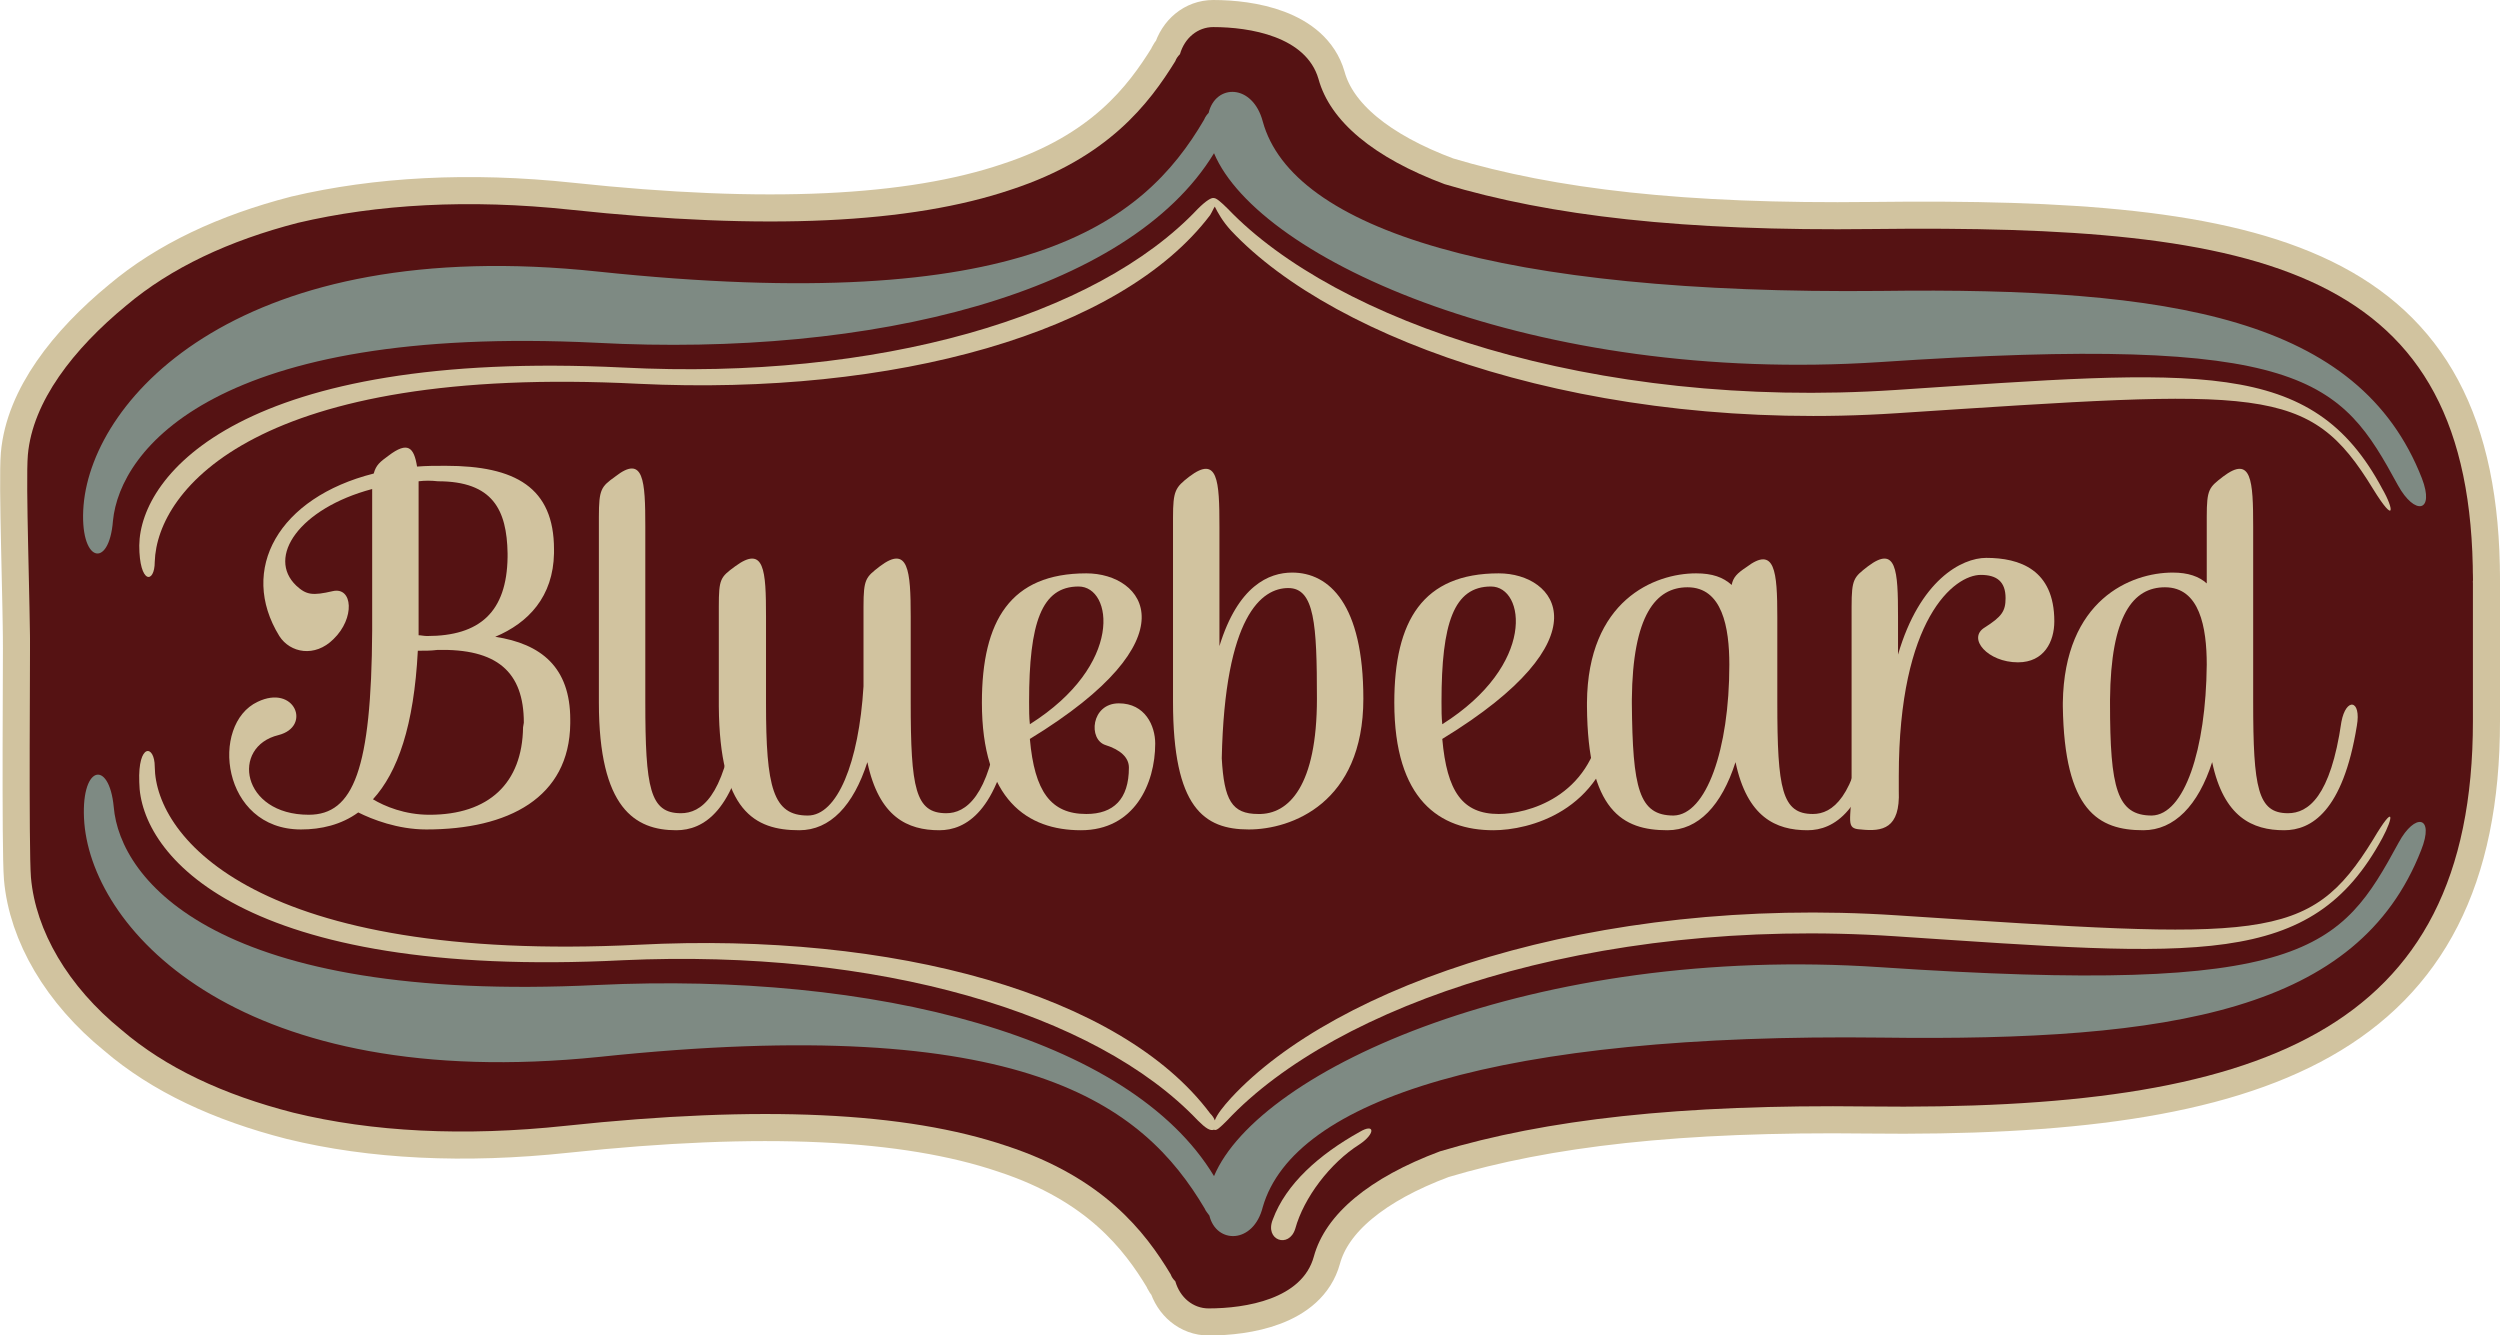 <?xml version="1.0" encoding="utf-8"?>
<!-- Generator: Adobe Illustrator 21.1.0, SVG Export Plug-In . SVG Version: 6.00 Build 0)  -->
<svg version="1.1" id="Layer_1" xmlns="http://www.w3.org/2000/svg" xmlns:xlink="http://www.w3.org/1999/xlink" x="0px" y="0px"
	 viewBox="0 0 323.1 172.6" style="enable-background:new 0 0 323.1 172.6;" xml:space="preserve">
<style type="text/css">
	.st0{fill:#7E8A83;stroke:#D1C39F;stroke-width:7;stroke-miterlimit:10;}
	.st1{fill:#551213;}
	.st2{fill:#7E8A83;}
	.st3{fill:#D1C39F;}
</style>
<g>
	<g>
		<g>
			<g>
				<g>
					<path class="st0" d="M3.9,85.3c0-7.5-0.6-22.9-0.3-26.5c0.6-6.9,5.9-13.7,12.7-19.3c5.8-4.9,13.3-8.4,22.2-10.7
						c10.2-2.4,22.1-3.1,35.2-1.7c25.3,2.7,44,1.8,57-2.6c12.5-4.1,17.8-11.1,21.2-16.6c0.1-0.3,0.3-0.6,0.6-0.9
						c0.6-2.1,2.3-3.5,4.3-3.5c4.7,0,12,1.2,13.6,6.7c1.5,5.5,7.2,10.2,16.3,13.6c13.7,4.1,30.8,6.1,55.3,5.8
						c50.7-0.6,77.6,5,77.6,45.4C319.6,78,3.9,130.6,3.9,85.3z"/>
				</g>
				<g>
					<path class="st0" d="M319.6,75.4c0,0,0,14.8,0,17.8c0,40.4-27.5,50.4-78.2,49.8c-24.5-0.3-41.6,1.7-55.3,5.8
						c-9.1,3.4-14.8,8.1-16.3,13.6s-8.8,6.7-13.6,6.7c-2,0-3.7-1.4-4.3-3.5c-0.3-0.3-0.5-0.6-0.6-0.9c-3.3-5.5-8.7-12.5-21.2-16.6
						c-13-4.4-31.7-5.3-57-2.6c-13.1,1.4-25,0.8-35.2-1.7c-9-2.3-16.5-5.8-22.2-10.7C8.8,127.5,4.6,120.3,4,113.4
						c-0.3-3.7-0.1-29-0.1-36.4C3.9,31.7,319,28.4,319.6,75.4z"/>
				</g>
			</g>
		</g>
		<g>
			<g>
				<path class="st1" d="M3.9,85.3c0-7.5-0.6-22.9-0.3-26.5c0.6-6.9,5.9-13.7,12.7-19.3c5.8-4.9,13.3-8.4,22.2-10.7
					c10.2-2.4,22.1-3.1,35.2-1.7c25.3,2.7,44,1.8,57-2.6c12.5-4.1,17.8-11.1,21.2-16.6c0.1-0.3,0.3-0.6,0.6-0.9
					c0.6-2.1,2.3-3.5,4.3-3.5c4.7,0,12,1.2,13.6,6.7c1.5,5.5,7.2,10.2,16.3,13.6c13.7,4.1,30.8,6.1,55.3,5.8
					c50.7-0.6,77.6,5,77.6,45.4C319.6,78,3.9,130.6,3.9,85.3z"/>
			</g>
			<g>
				<path class="st1" d="M319.6,75.4c0,0,0,14.8,0,17.8c0,40.4-27.5,50.4-78.2,49.8c-24.5-0.3-41.6,1.7-55.3,5.8
					c-9.1,3.4-14.8,8.1-16.3,13.6s-8.8,6.7-13.6,6.7c-2,0-3.7-1.4-4.3-3.5c-0.3-0.3-0.5-0.6-0.6-0.9c-3.3-5.5-8.7-12.5-21.2-16.6
					c-13-4.4-31.7-5.3-57-2.6c-13.1,1.4-25,0.8-35.2-1.7c-9-2.3-16.5-5.8-22.2-10.7C8.8,127.5,4.6,120.3,4,113.4
					c-0.3-3.7-0.1-29-0.1-36.4C3.9,31.7,319,28.4,319.6,75.4z"/>
			</g>
		</g>
		<g>
			<path class="st2" d="M312.9,109.9c-8.1,20.7-32,24.7-69.7,24.2c-49.4-0.6-76,8-80,21.9c-1.2,4.8-6,4.8-6.9,1.1
				c-0.2-0.3-0.5-0.6-0.6-0.9c-8-13.5-23.3-25.4-78.3-19.6c-46.1,4.7-65.3-16.1-66.5-30.2c-0.6-7.5,3.2-8.4,3.8-2.1
				c0.8,9.4,13.2,25.4,62.5,23c35.7-1.7,68.8,6.6,79.7,24.7c5.8-13.8,41.4-30,86.1-27c55.2,3.7,59.5-2.3,67-16.1
				C312.1,105,314.7,105.4,312.9,109.9z"/>
			<path class="st3" d="M18,101.1c-0.2-5.1,2-4.9,2-2c0.1,9.2,13.3,25.4,62.5,23c33-1.7,62.4,6.4,73.9,21.8c0.3,0.3,0.5,0.6,0.6,0.9
				c0.3-0.8,1.1-1.8,2.1-2.9c13.5-14.6,46.9-26.2,86.1-23.6c47.4,3.1,53.2,3.7,61.5-9.8c2.9-4.9,2.6-2.8,1.2-0.2
				c-9.2,17-23.8,15.3-63,12.7c-39.2-2.6-72.3,8.9-86.3,23.8c-0.9,0.9-1.4,1.4-1.7,1.2c-0.5,0.2-1.1-0.2-2.1-1.2
				c-13.2-13.9-41.4-22.2-74.3-20.7C31.2,126.6,18.1,110.5,18,101.1z"/>
			<path class="st3" d="M175.7,147.9c-3.8,2.4-7.2,6.9-8.3,10.9c-0.8,2.6-4,1.5-2.9-1.2c1.7-4.6,6-8.4,11.2-11.3
				C177.7,145.1,177.8,146.5,175.7,147.9z"/>
			<path class="st2" d="M309.9,62.7c-7.4-13.6-11.8-19.6-67-15.9c-44.6,2.9-80.2-13.2-86-27c-11,18.1-44.1,26.4-79.8,24.5
				c-49.2-2.4-61.6,13.8-62.5,23c-0.5,6.4-4.4,5.4-3.8-2C12,51.2,31.3,30.2,77.3,35.1c55,5.8,70.4-6.1,78.3-19.6
				c0.2-0.5,0.5-0.8,0.6-0.9c0.9-3.8,5.7-3.8,7,1.1c3.8,13.9,30.5,22.4,79.9,21.9c37.7-0.5,61.8,3.5,69.9,24.2
				C314.7,66.2,312.1,66.7,309.9,62.7z"/>
			<path class="st3" d="M307.9,63.2c1.5,2.6,1.7,4.7-1.2,0c-8.3-13.6-14.1-12.9-61.5-9.8c-39.2,2.6-72.6-9.2-86.1-23.6
				c-1.1-1.2-1.7-2.3-2.1-3.1c-0.2,0.3-0.3,0.6-0.6,1.1C144.9,43,115.6,51.2,82.5,49.6c-49.2-2.5-62.2,13.6-62.5,23
				c0,2.9-2,2.9-2-2.1c0.1-9.2,13.3-25.4,62.5-23c33,1.7,61.2-6.6,74.3-20.5c1.1-1.1,1.8-1.5,2.1-1.4c0.3,0,0.9,0.5,1.8,1.4
				c13.9,14.5,47,26,86.3,23.4C284.2,47.8,298.8,46.1,307.9,63.2z"/>
		</g>
	</g>
	<g>
		<path class="st3" d="M73.7,93v0.5c-0.1,9.6-8,13.7-18.6,13.7c-3.7,0-7-1.3-8.8-2.2c-2.2,1.6-4.8,2.2-7.4,2.2
			c-10.3,0-11.8-13.6-5.6-16.5c4.8-2.3,7,3.2,2.7,4.3c-6.2,1.5-4.8,10.3,3.9,10.3c5.8,0,8.1-5.9,8.2-23.8V63.2
			c-9.4,2.5-13.7,8.8-9.8,12.5c1.3,1.2,2.1,1.3,4.7,0.7c2.6-0.6,2.9,3.5,0.1,6.2c-2.4,2.4-5.6,1.8-7-0.4c-5.3-8.6-0.1-17.9,12.2-21
			c0.3-1.1,0.8-1.5,1.9-2.3c2.5-1.9,3.3-1.1,3.7,1.4c1.2-0.1,2.4-0.1,3.7-0.1c9,0,14,2.8,14,10.8v0.5c-0.1,5.6-3.3,9-7.6,10.8
			C69.9,83.2,73.7,86.2,73.7,93z M67.7,93.4c0-6.6-3.5-9.6-11.2-9.4c-0.8,0.1-1.5,0.1-2.3,0.1H54c-0.5,9.7-2.6,15.7-5.8,19.2
			c1.5,0.9,4.1,2,7.3,2c7.7,0,12-4.1,12.1-11.3L67.7,93.4L67.7,93.4z M54.1,62.2v19.9c0.3,0,0.7,0.1,1.1,0.1
			c6.8,0,10.3-3.1,10.4-10.2v-0.5c-0.1-5.6-1.9-9.3-9-9.3C55.7,62.1,54.9,62.1,54.1,62.2z"/>
		<path class="st3" d="M96.8,93.8c-1.8,11.1-5.9,13.5-9.4,13.5c-5.3,0-10-2.8-10-16.5v-24c0-3.6,0.3-3.9,2.1-5.2
			c3.7-2.9,3.9,0.5,3.9,6.5v22.6c0,11.2,0.6,14.4,4.6,14.4c2.6,0,5.5-2.1,6.9-11.8C95.4,90.1,97.4,90.4,96.8,93.8z"/>
		<path class="st3" d="M130.8,93.8c-1.8,11.1-6,13.5-9.4,13.5c-4.1,0-7.8-1.7-9.3-8.8c-1.8,5.6-4.8,8.8-8.8,8.8
			c-5.8,0-10.3-2.5-10.4-16V78.4c0-3.6,0.2-3.8,2.1-5.2c3.8-2.8,4,0.5,4,6.5v11.2c0,10.9,0.9,14.5,5.4,14.5c3.8,0,6.6-6.8,7.2-16.7
			V78.4c0-3.6,0.3-3.8,2.1-5.2c3.7-2.8,4,0.5,4,6.5v11c0,11.2,0.6,14.4,4.6,14.4c2.5,0,5.5-2.1,6.8-11.8
			C129.4,90.1,131.4,90.4,130.8,93.8z"/>
		<path class="st3" d="M149.3,96.1c0,5.2-2.7,11.2-9.6,11.2c-6.9,0-12.8-3.9-12.8-16.5c0-10.6,3.7-16.7,13.5-16.7
			c7.5,0,14,8.4-7.3,21.4c0.6,6.8,2.7,9.7,7.3,9.7c3.5,0,5.5-1.9,5.5-6c0-1.3-1.1-2.3-3-2.9c-2.3-0.7-1.9-5.4,1.7-5.4
			C148,90.9,149.3,93.8,149.3,96.1z M133,90.7c0,1.1,0,2,0.1,2.9c12.2-7.7,10.7-17.8,6.3-17.8C134.6,75.8,133,80.5,133,90.7z"/>
		<path class="st3" d="M176.2,90.3c0,13.5-9.3,16.9-14.8,16.9c-5.8,0-9.8-2.8-9.8-16.5V66.9c0-3.5,0.3-3.9,2.1-5.3
			c3.7-2.8,3.9,0.5,3.9,6.5v15.4C160,75.7,164,74,167,74C171.8,74,176.2,78.1,176.2,90.3z M170.2,90.3c0-9.6-0.3-14.3-3.7-14.3
			s-8.2,3.5-8.6,22c0.3,5.4,1.3,7.2,4.7,7.2C166.6,105.3,170.2,101.5,170.2,90.3z"/>
		<path class="st3" d="M208.9,93.8c-1.8,11.1-11.3,13.5-15.9,13.5c-6.9,0-12.8-3.9-12.8-16.5c0-10.6,3.7-16.7,13.5-16.7
			c7.5,0,14,8.4-7.3,21.4c0.6,6.8,2.6,9.7,7.3,9.7c3.6,0,11.9-2.1,13.3-11.8C207.5,90.1,209.5,90.4,208.9,93.8z M186.3,90.7
			c0,1.1,0,2,0.1,2.9c12.2-7.7,10.7-17.8,6.3-17.8C187.9,75.8,186.3,80.5,186.3,90.7z"/>
		<path class="st3" d="M243,93.8c-1.9,11.1-6,13.5-9.4,13.5c-4.1,0-7.8-1.7-9.3-8.8c-1.8,5.6-4.8,8.8-8.8,8.8
			c-5.8,0-10.3-2.5-10.4-16v-0.5c0.1-13.2,8.7-16.7,14.1-16.7c2.1,0,3.5,0.5,4.6,1.5c0.2-1,0.7-1.5,1.9-2.3c3.7-2.8,4,0.5,4,6.5v11
			c0,11.2,0.6,14.4,4.6,14.4c2.5,0,5.4-2.1,6.8-11.8C241.5,90.1,243.5,90.4,243,93.8z M223.5,85.9c0-4.8-0.9-10-5.4-10
			c-4.1,0-7.1,3.6-7.2,14.5v0.5c0.1,11,0.9,14.5,5.4,14.5C220.5,105.3,223.5,96.9,223.5,85.9L223.5,85.9z"/>
		<path class="st3" d="M265.5,80.3c0,2.6-1.3,5.3-4.7,5.3c-3.9,0-6.6-3.1-4.3-4.5c2.2-1.4,2.7-2.1,2.7-3.8c0-2.1-1.1-3-3.2-3
			c-3.4,0-10.6,5.6-10.6,26v1.9c0.2,4.9-2.1,5.3-4.9,5c-2.1-0.1-1.2-1.1-1.2-6.1V78.4c0-3.6,0.3-3.8,2.1-5.2
			c3.7-2.8,3.9,0.5,3.9,6.5v4.9c2.8-9.6,8.2-12.5,11.4-12.5C261,72.1,265.5,73.6,265.5,80.3z"/>
		<path class="st3" d="M304.6,93.8c-1.8,11.1-5.9,13.5-9.4,13.5c-4.1,0-7.8-1.7-9.3-8.8c-1.8,5.6-4.9,8.8-8.9,8.8
			c-5.8,0-10.2-2.5-10.4-16v-0.5c0.2-13.3,8.8-16.8,14.2-16.8c2,0,3.4,0.5,4.4,1.4v-8.6c0-3.6,0.3-3.8,2.1-5.2
			c3.7-2.8,3.9,0.5,3.9,6.5v22.6c0,11.2,0.6,14.4,4.5,14.4c2.6,0,5.5-2.1,6.9-11.8C303.2,90.1,305.2,90.4,304.6,93.8z M285.2,85.9
			c0-4.8-0.9-10-5.4-10c-4.1,0-7,3.6-7.1,14.5v0.5c0,11,0.9,14.5,5.4,14.5C282.3,105.3,285.1,96.9,285.2,85.9L285.2,85.9z"/>
	</g>
</g>
</svg>
